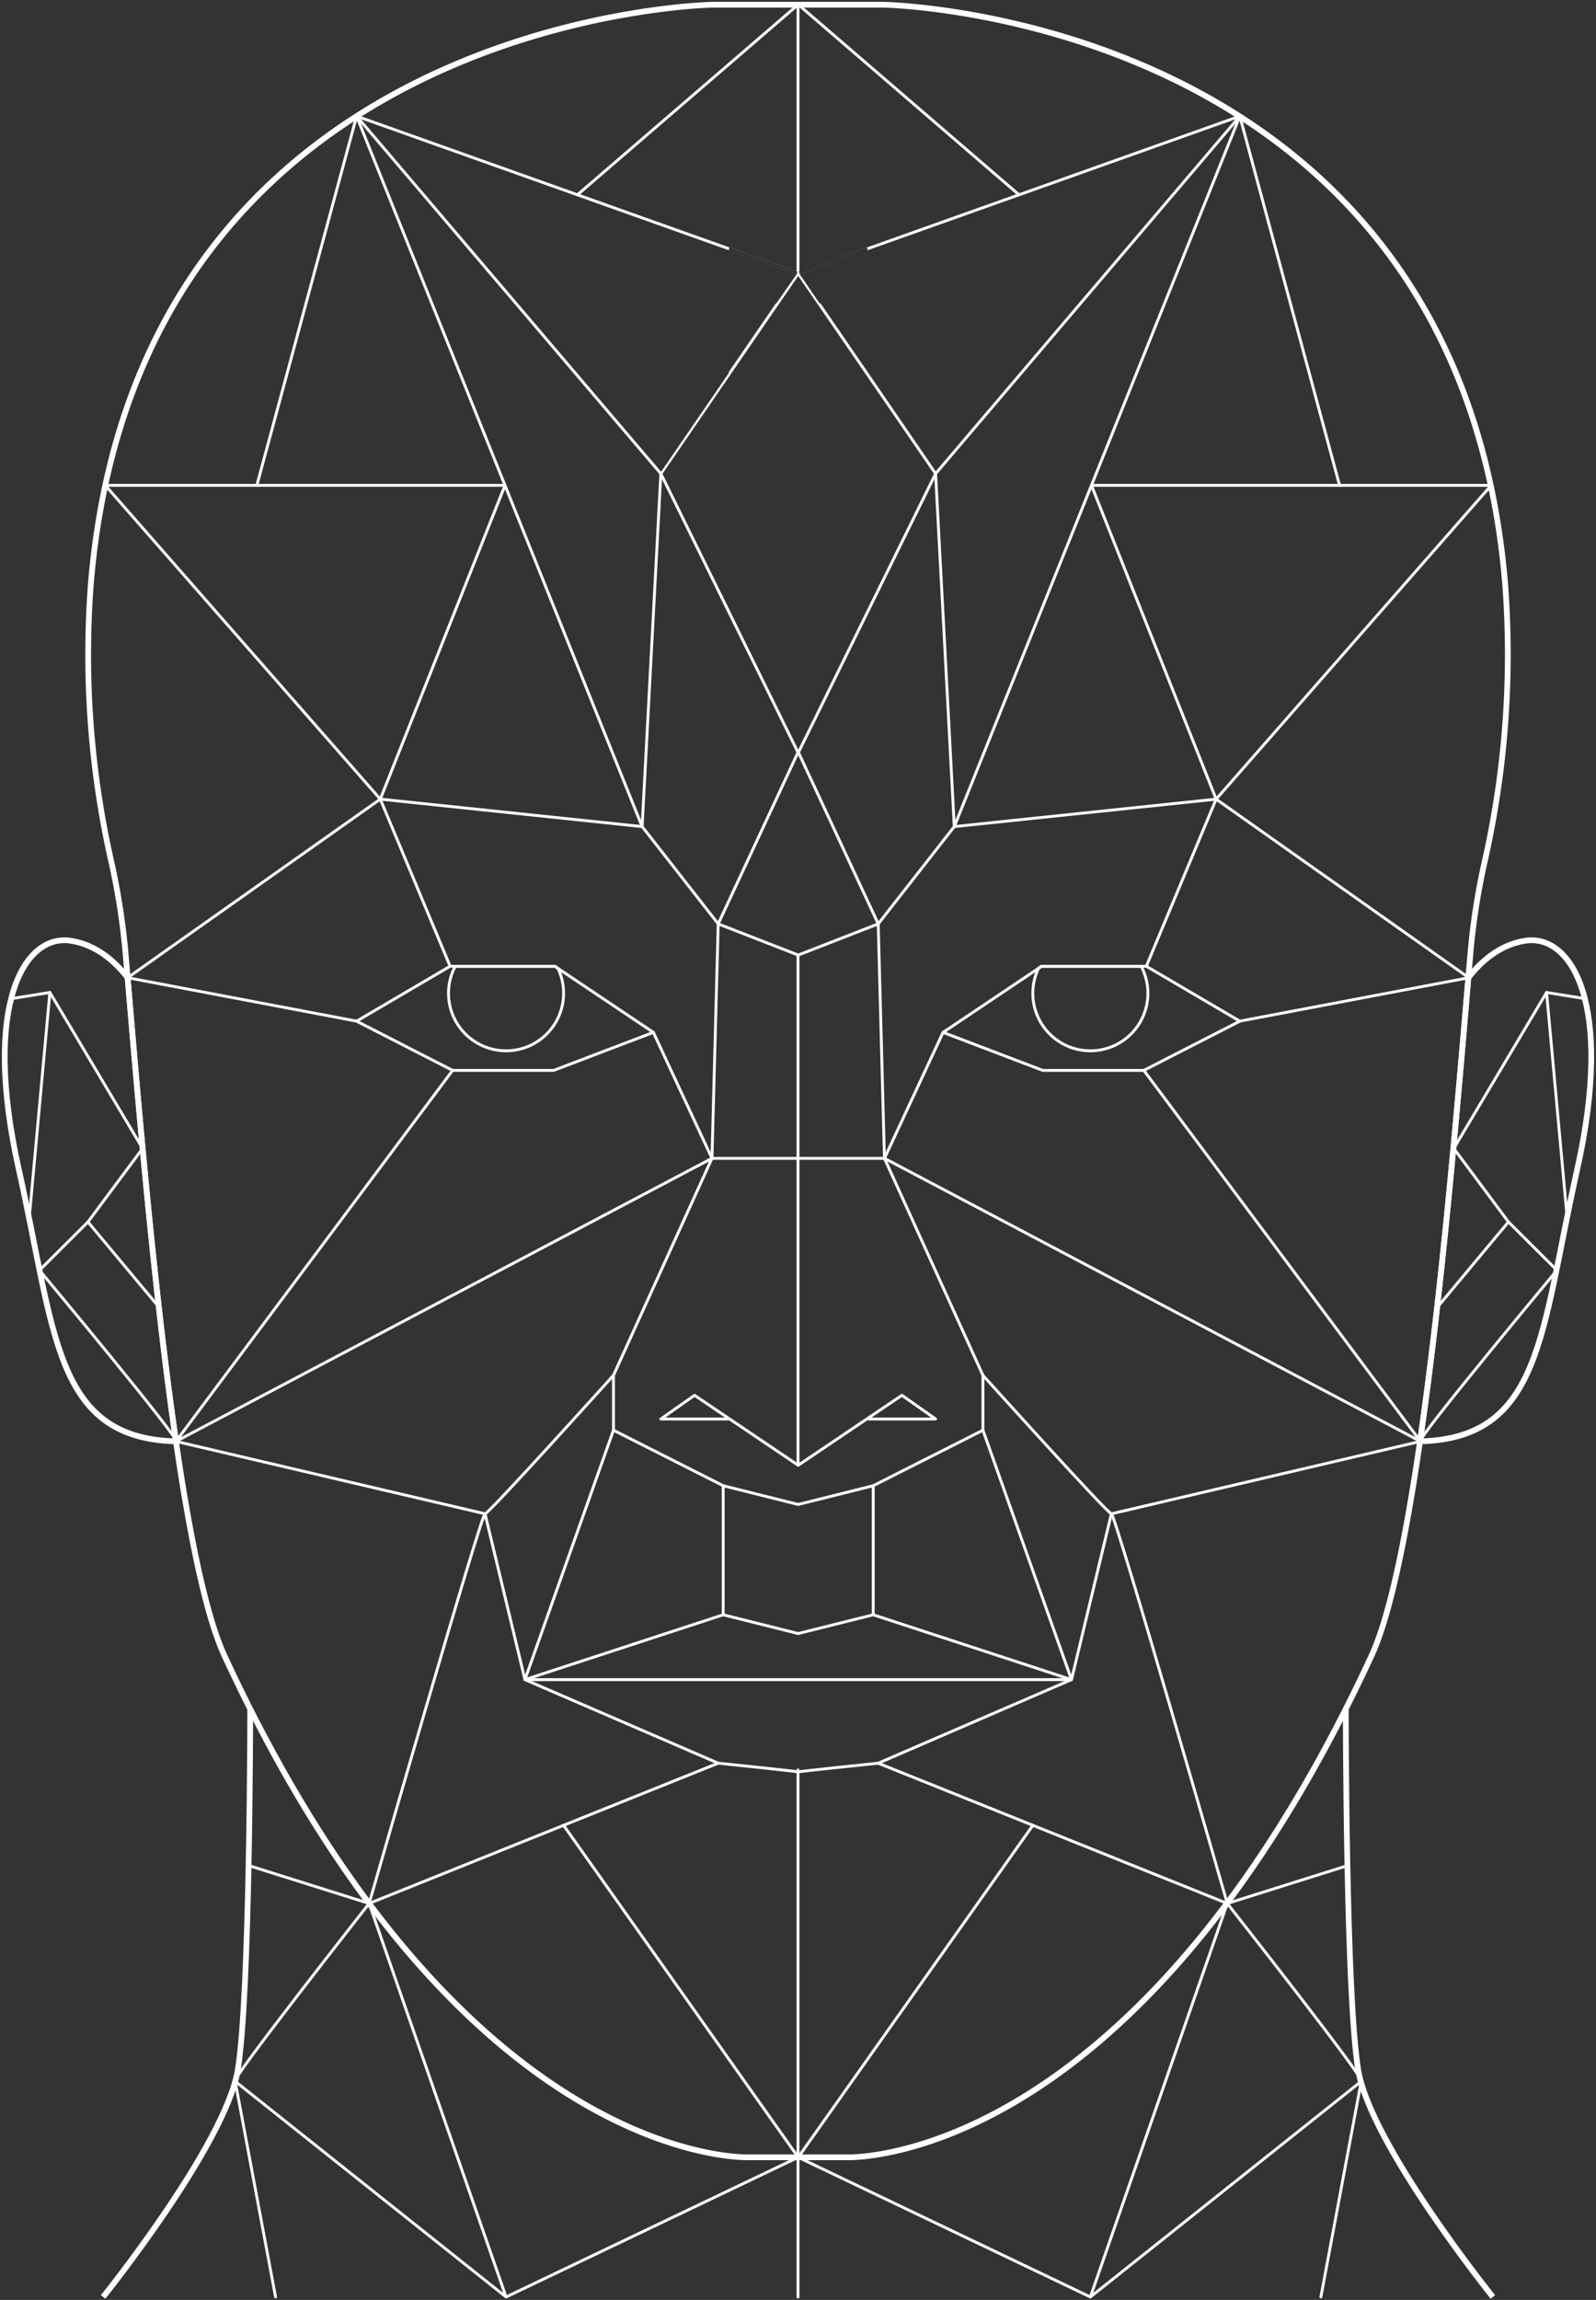 <svg xmlns="http://www.w3.org/2000/svg" xmlns:xlink="http://www.w3.org/1999/xlink" width="278.004" height="400.537" viewBox="0 0 278.004 400.537">
  <rect x="0" y="0" width="278.004" height="400.537" fill="#333333" stroke="none"/>
  <defs>
    <clipPath id="clip-path">
      <rect id="Rectángulo_365" data-name="Rectángulo 365" width="278.004" height="400.537" fill="none"/>
    </clipPath>
  </defs>
  <g id="Grupo_1029" data-name="Grupo 1029" opacity="0.999">
    <g id="Grupo_1028" data-name="Grupo 1028">
      <g id="Grupo_1027" data-name="Grupo 1027" clip-path="url(#clip-path)">
        <path id="Trazado_11898" data-name="Trazado 11898" d="M293.112,101.278C284.786,2.237,184.879.5,184.879.5H155S55.1,2.237,46.771,101.278a163.478,163.478,0,0,0,3.6,48.66,121.6,121.6,0,0,1,2.42,15.56c2.783,32.449,8.321,103.273,17.265,122.566,41.476,89.483,91.418,87.31,91.418,87.31h16.929s49.942,2.173,91.42-87.31c8.942-19.293,14.48-90.118,17.263-122.566a121.316,121.316,0,0,1,2.421-15.56A163.531,163.531,0,0,0,293.112,101.278Z" transform="translate(-30.939 0.322)" fill="none" stroke="#fff" stroke-miterlimit="10" stroke-width="1"/>
        <path id="Trazado_11899" data-name="Trazado 11899" d="M73.49,181.124s0,49.731-2.167,62.763-23.457,39.528-23.457,39.528" transform="translate(-29.906 116.607)" fill="none" stroke="#fff" stroke-miterlimit="10" stroke-width="1"/>
        <path id="Trazado_11900" data-name="Trazado 11900" d="M179.549,181.124s0,49.731,2.167,62.763,23.457,39.528,23.457,39.528" transform="translate(54.87 116.607)" fill="none" stroke="#fff" stroke-miterlimit="10" stroke-width="1"/>
        <path id="Trazado_11901" data-name="Trazado 11901" d="M58.853,106.14c-2.245-2.9-5.469-5.711-9.817-6.427-8.041-1.328-15.652,10.732-9.136,39.837,6.347,28.351,6.108,46.8,27.372,47.335C63.4,160.309,60.641,127.2,58.853,106.14Z" transform="translate(-36.618 64.131)" fill="none" stroke="#fff" stroke-miterlimit="10" stroke-width="1"/>
        <path id="Trazado_11902" data-name="Trazado 11902" d="M205.652,99.713c-4.348.718-7.571,3.529-9.815,6.427-1.788,21.064-4.552,54.171-8.421,80.745,21.264-.534,21.026-18.984,27.372-47.335C221.3,110.447,213.694,98.384,205.652,99.713Z" transform="translate(59.935 64.131)" fill="none" stroke="#fff" stroke-miterlimit="10" stroke-width="1"/>
        <line id="Línea_19" data-name="Línea 19" y2="91.785" transform="translate(139.002 308.238)" fill="none" stroke="#fff" stroke-linecap="round" stroke-linejoin="round" stroke-width="0.5"/>
        <line id="Línea_20" data-name="Línea 20" y2="88.829" transform="translate(139.002 166.327)" fill="none" stroke="#fff" stroke-linecap="round" stroke-linejoin="round" stroke-width="0.5"/>
        <line id="Línea_21" data-name="Línea 21" y2="45.891" transform="translate(139.002 1.243)" fill="none" stroke="#fff" stroke-linecap="round" stroke-linejoin="round" stroke-width="0.5"/>
        <line id="Línea_22" data-name="Línea 22" x2="93.826" transform="translate(92.089 292.512)" fill="none" stroke="#fff" stroke-linecap="round" stroke-linejoin="round" stroke-width="0.5"/>
        <path id="Trazado_11903" data-name="Trazado 11903" d="M126.422,113.889l-17.372,6.62H91.459l-16.732-8.574,16.29-9.565h18.243l.534.352v.013Z" transform="translate(-12.614 65.905)" fill="none" stroke="#fff" stroke-linecap="round" stroke-linejoin="round" stroke-width="0.5"/>
        <path id="Trazado_11904" data-name="Trazado 11904" d="M138.743,109.374l10.208,21.936L55.588,180.6l48.186-64.608" transform="translate(-24.935 70.415)" fill="none" stroke="#fff" stroke-linecap="round" stroke-linejoin="round" stroke-width="0.5"/>
        <line id="Línea_23" data-name="Línea 23" x2="12.162" y2="29.103" transform="translate(66.243 139.174)" fill="none" stroke="#fff" stroke-linecap="round" stroke-linejoin="round" stroke-width="0.5"/>
        <path id="Trazado_11905" data-name="Trazado 11905" d="M90.349,123.327l-39.882-7.563,44.008-31.1,45.61,4.779,13.249,16.941-1.085,40.832L135.091,185.01v9.555l19.112,9.666V226.71" transform="translate(-28.232 54.508)" fill="none" stroke="#fff" stroke-linecap="round" stroke-linejoin="round" stroke-width="0.5"/>
        <path id="Trazado_11906" data-name="Trazado 11906" d="M118.7,151.95H106.968l5.865-4.126,18.026,12.162" transform="translate(8.143 95.169)" fill="none" stroke="#fff" stroke-linecap="round" stroke-linejoin="round" stroke-width="0.5"/>
        <path id="Trazado_11907" data-name="Trazado 11907" d="M140.131,174.336,127.1,171.078,92.566,182.373l33.665,14.551s14.768,1.521,13.9,1.521" transform="translate(-1.129 110.139)" fill="none" stroke="#fff" stroke-linecap="round" stroke-linejoin="round" stroke-width="0.5"/>
        <path id="Trazado_11908" data-name="Trazado 11908" d="M118.615,145.71S96.9,169.818,96.244,169.818,76.057,237.68,76.057,237.68l60.8-24.424" transform="translate(-11.758 93.807)" fill="none" stroke="#fff" stroke-linecap="round" stroke-linejoin="round" stroke-width="0.5"/>
        <line id="Línea_24" data-name="Línea 24" x2="13.032" y2="3.258" transform="translate(125.971 258.739)" fill="none" stroke="#fff" stroke-linecap="round" stroke-linejoin="round" stroke-width="0.5"/>
        <path id="Trazado_11909" data-name="Trazado 11909" d="M158.457,158.4l-13.938-5.428,13.9-29.866L134.528,74.561,81.534,12.31,131.27,136.029l3.258-61.468S158.421,39.7,158.457,39.7,81.534,12.31,81.534,12.31L64.159,76.6" transform="translate(-19.418 7.925)" fill="none" stroke="#fff" stroke-linecap="round" stroke-linejoin="round" stroke-width="0.5"/>
        <path id="Trazado_11910" data-name="Trazado 11910" d="M96,106.069,117.72,51.421H48.1Z" transform="translate(-29.758 33.105)" fill="none" stroke="#fff" stroke-linecap="round" stroke-linejoin="round" stroke-width="0.5"/>
        <line id="Línea_25" data-name="Línea 25" x1="38.425" y2="33.104" transform="translate(100.577 0.823)" fill="none" stroke="#fff" stroke-linecap="round" stroke-linejoin="round" stroke-width="0.5"/>
        <path id="Trazado_11911" data-name="Trazado 11911" d="M104.512,107.074a10.021,10.021,0,0,1-20.043,0,9.9,9.9,0,0,1,1.174-4.7h17.344l.534.352v.013A9.9,9.9,0,0,1,104.512,107.074Z" transform="translate(-6.342 65.905)" fill="none" stroke="#fff" stroke-linecap="round" stroke-linejoin="round" stroke-width="0.5"/>
        <path id="Trazado_11912" data-name="Trazado 11912" d="M109.069,275.523,61.886,237.966c-1.437.526,23.335-30.977,23.335-30.977l23.848,68.535,50.89-24.325-40.87-57.815" transform="translate(-20.92 124.499)" fill="none" stroke="#fff" stroke-linecap="round" stroke-linejoin="round" stroke-width="0.5"/>
        <line id="Línea_26" data-name="Línea 26" x2="7.034" y2="37.557" transform="translate(40.966 362.465)" fill="none" stroke="#fff" stroke-linecap="round" stroke-linejoin="round" stroke-width="0.5"/>
        <line id="Línea_27" data-name="Línea 27" x1="20.998" y1="6.603" transform="translate(43.303 324.885)" fill="none" stroke="#fff" stroke-linecap="round" stroke-linejoin="round" stroke-width="0.5"/>
        <path id="Trazado_11913" data-name="Trazado 11913" d="M38.123,106.23l6.743-1.083,16.157,27.162L51.5,145.11l12.343,14.807" transform="translate(-36.18 67.693)" fill="none" stroke="#fff" stroke-linecap="round" stroke-linejoin="round" stroke-width="0.5"/>
        <line id="Línea_28" data-name="Línea 28" x1="3.603" y2="39.38" transform="translate(5.084 172.839)" fill="none" stroke="#fff" stroke-linecap="round" stroke-linejoin="round" stroke-width="0.5"/>
        <path id="Trazado_11914" data-name="Trazado 11914" d="M49.568,129.458l-8.439,8.418s24.866,29.841,23.769,29.8l53.833,12.61,6.95,28.886,15.42-43.439" transform="translate(-34.244 83.344)" fill="none" stroke="#fff" stroke-linecap="round" stroke-linejoin="round" stroke-width="0.5"/>
        <path id="Trazado_11915" data-name="Trazado 11915" d="M136.874,113.889l17.372,6.62h17.592l16.732-8.574-16.288-9.565H154.037l-.534.352v.013Z" transform="translate(27.396 65.905)" fill="none" stroke="#fff" stroke-linecap="round" stroke-linejoin="round" stroke-width="0.5"/>
        <path id="Trazado_11916" data-name="Trazado 11916" d="M140.872,109.374l-10.208,21.936L224.027,180.6l-48.186-64.608" transform="translate(23.398 70.415)" fill="none" stroke="#fff" stroke-linecap="round" stroke-linejoin="round" stroke-width="0.5"/>
        <line id="Línea_29" data-name="Línea 29" x1="12.162" y2="29.103" transform="translate(199.673 139.174)" fill="none" stroke="#fff" stroke-linecap="round" stroke-linejoin="round" stroke-width="0.5"/>
        <path id="Trazado_11917" data-name="Trazado 11917" d="M193.33,123.327l39.882-7.563L189.2,84.666l-45.61,4.779-13.249,16.941,1.085,40.832,17.158,37.792v9.555l-19.112,9.666V226.71" transform="translate(22.633 54.508)" fill="none" stroke="#fff" stroke-linecap="round" stroke-linejoin="round" stroke-width="0.5"/>
        <path id="Trazado_11918" data-name="Trazado 11918" d="M133.71,151.95h11.728l-5.865-4.126-18.026,12.162" transform="translate(17.529 95.169)" fill="none" stroke="#fff" stroke-linecap="round" stroke-linejoin="round" stroke-width="0.5"/>
        <path id="Trazado_11919" data-name="Trazado 11919" d="M121.561,174.336l13.032-3.258,34.533,11.295-33.665,14.551s-14.77,1.521-13.9,1.521" transform="translate(17.514 110.139)" fill="none" stroke="#fff" stroke-linecap="round" stroke-linejoin="round" stroke-width="0.5"/>
        <path id="Trazado_11920" data-name="Trazado 11920" d="M148.247,145.71s21.719,24.108,22.37,24.108,20.187,67.862,20.187,67.862L130,213.257" transform="translate(22.973 93.807)" fill="none" stroke="#fff" stroke-linecap="round" stroke-linejoin="round" stroke-width="0.5"/>
        <line id="Línea_30" data-name="Línea 30" x1="13.032" y2="3.258" transform="translate(139.076 258.739)" fill="none" stroke="#fff" stroke-linecap="round" stroke-linejoin="round" stroke-width="0.5"/>
        <path id="Trazado_11921" data-name="Trazado 11921" d="M121.525,158.4l13.938-5.428-13.9-29.866,23.893-48.543L198.448,12.31,148.712,136.029l-3.258-61.468S121.561,39.7,121.525,39.7,198.448,12.31,198.448,12.31L215.823,76.6" transform="translate(17.514 7.925)" fill="none" stroke="#fff" stroke-linecap="round" stroke-linejoin="round" stroke-width="0.5"/>
        <path id="Trazado_11922" data-name="Trazado 11922" d="M174.317,106.069,152.6,51.421H222.22Z" transform="translate(37.519 33.105)" fill="none" stroke="#fff" stroke-linecap="round" stroke-linejoin="round" stroke-width="0.5"/>
        <line id="Línea_31" data-name="Línea 31" x2="38.425" y2="33.104" transform="translate(139.076 0.823)" fill="none" stroke="#fff" stroke-linecap="round" stroke-linejoin="round" stroke-width="0.5"/>
        <path id="Trazado_11923" data-name="Trazado 11923" d="M146.387,107.074a10.021,10.021,0,1,0,18.871-4.7H147.912l-.534.352v.013A9.927,9.927,0,0,0,146.387,107.074Z" transform="translate(33.52 65.905)" fill="none" stroke="#fff" stroke-linecap="round" stroke-linejoin="round" stroke-width="0.5"/>
        <path id="Trazado_11924" data-name="Trazado 11924" d="M172.415,275.523,219.6,237.966c1.437.526-23.335-30.977-23.335-30.977l-23.848,68.535L121.525,251.2l40.87-57.815" transform="translate(17.514 124.499)" fill="none" stroke="#fff" stroke-linecap="round" stroke-linejoin="round" stroke-width="0.5"/>
        <line id="Línea_32" data-name="Línea 32" x1="7.032" y2="37.557" transform="translate(230.08 362.465)" fill="none" stroke="#fff" stroke-linecap="round" stroke-linejoin="round" stroke-width="0.5"/>
        <line id="Línea_33" data-name="Línea 33" y1="6.603" x2="20.998" transform="translate(213.778 324.885)" fill="none" stroke="#fff" stroke-linecap="round" stroke-linejoin="round" stroke-width="0.5"/>
        <path id="Trazado_11925" data-name="Trazado 11925" d="M215,106.23l-6.743-1.083L192.1,132.308l9.519,12.8-12.343,14.807" transform="translate(61.133 67.693)" fill="none" stroke="#fff" stroke-linecap="round" stroke-linejoin="round" stroke-width="0.5"/>
        <line id="Línea_34" data-name="Línea 34" x2="3.603" y2="39.38" transform="translate(269.392 172.839)" fill="none" stroke="#fff" stroke-linecap="round" stroke-linejoin="round" stroke-width="0.5"/>
        <path id="Trazado_11926" data-name="Trazado 11926" d="M232.636,129.458l8.439,8.418s-24.866,29.841-23.769,29.8l-53.833,12.61-6.95,28.886L141.1,165.728" transform="translate(30.119 83.344)" fill="none" stroke="#fff" stroke-linecap="round" stroke-linejoin="round" stroke-width="0.5"/>
        <line id="Línea_35" data-name="Línea 35" x2="30.047" transform="translate(123.979 201.726)" fill="none" stroke="#fff" stroke-linecap="round" stroke-linejoin="round" stroke-width="0.5"/>
      </g>
    </g>
  </g>
</svg>
